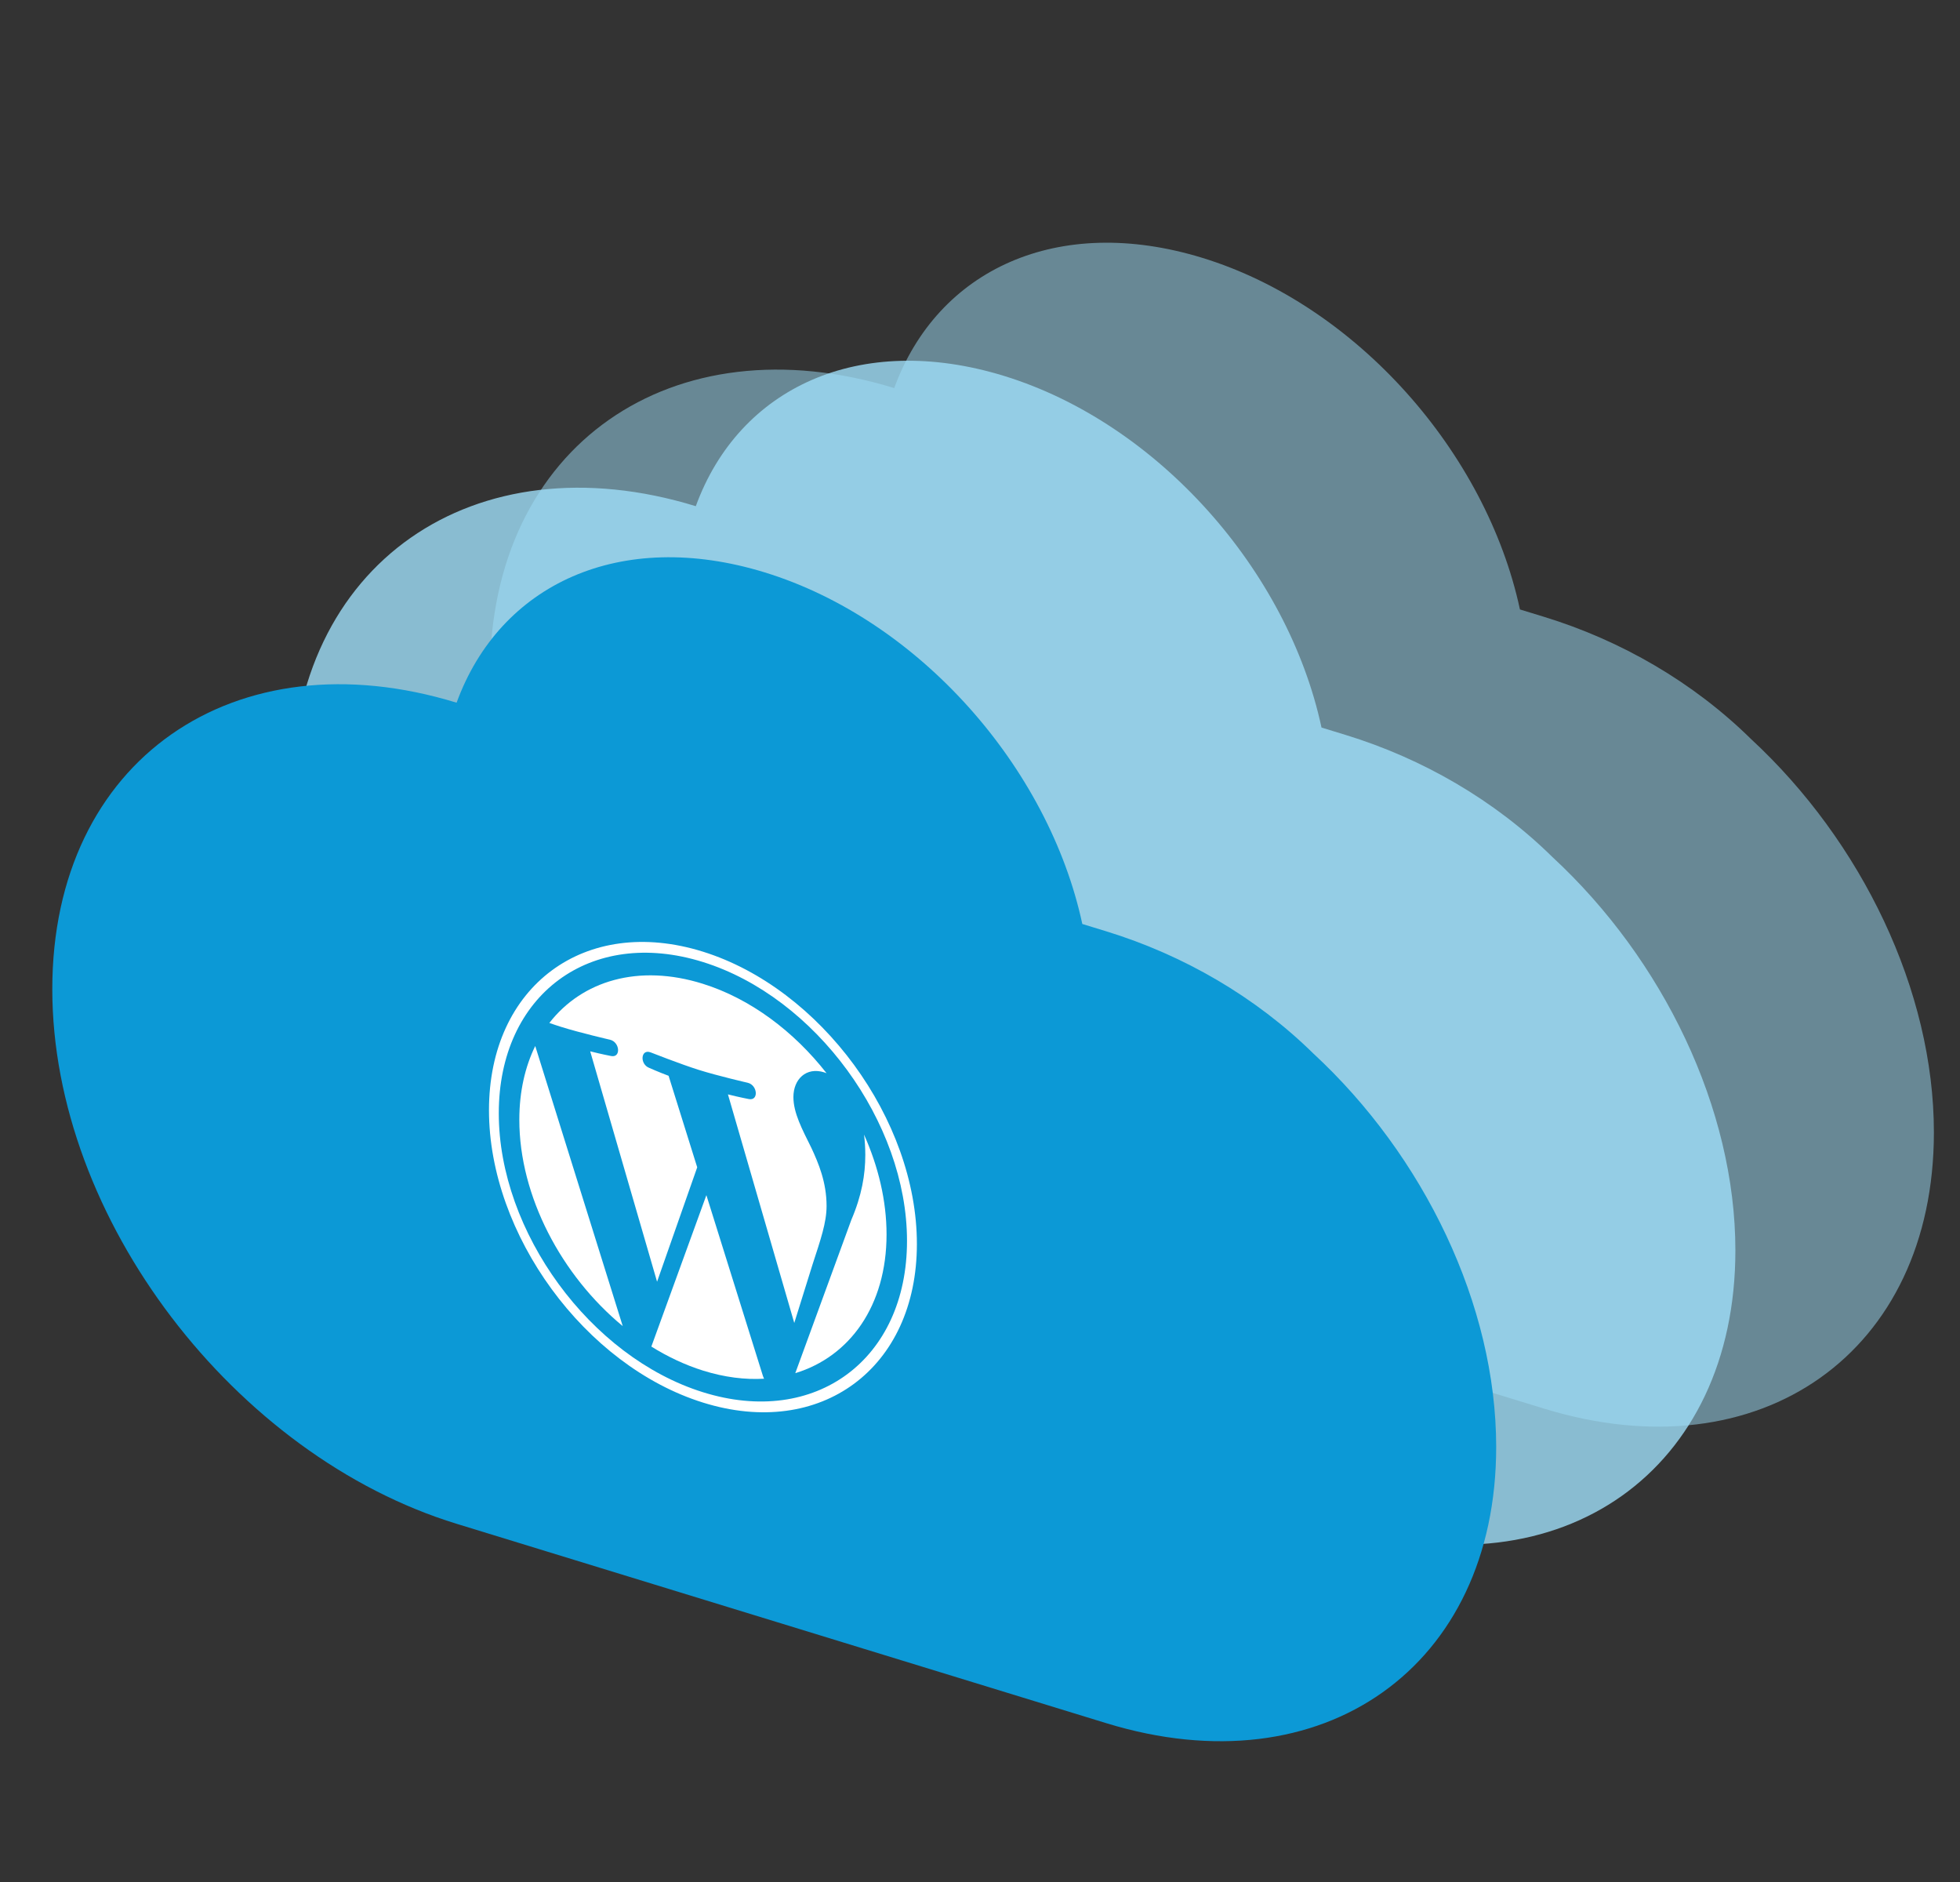 <svg width="25" height="24" viewBox="0 0 25 24" fill="none" xmlns="http://www.w3.org/2000/svg">
    <rect x="0" y="0" width="25" height="24" fill="#333333" stroke="none"/>
    <path opacity="0.5" fill-rule="evenodd" clip-rule="evenodd" d="M19.387 7.772C19.51 7.81 19.571 7.828 19.694 7.866C20.676 8.167 21.597 8.699 22.334 9.424C23.746 10.73 24.667 12.633 24.667 14.44C24.667 17.245 22.456 18.811 19.694 17.963L11.406 15.421C8.582 14.554 6.249 11.532 6.249 8.603C6.249 5.673 8.582 4.083 11.406 4.949C11.959 3.436 13.493 2.723 15.335 3.288C17.3 3.89 18.957 5.77 19.387 7.772Z" fill="#9FDEF9"/>
    <path opacity="0.8" fill-rule="evenodd" clip-rule="evenodd" d="M16.856 9.278C16.978 9.315 17.04 9.334 17.163 9.372C18.145 9.673 19.066 10.205 19.802 10.93C21.214 12.236 22.135 14.139 22.135 15.946C22.135 18.751 19.925 20.317 17.163 19.469L8.875 16.927C6.051 16.06 3.718 13.038 3.718 10.109C3.718 7.179 6.051 5.589 8.875 6.455C9.427 4.942 10.962 4.228 12.804 4.793C14.768 5.396 16.426 7.276 16.856 9.278Z" fill="#9FDEF9"/>
    <path fill-rule="evenodd" clip-rule="evenodd" d="M13.805 11.783C13.928 11.821 13.989 11.84 14.112 11.877C15.094 12.179 16.015 12.711 16.752 13.435C18.164 14.741 19.084 16.644 19.084 18.452C19.084 21.256 16.874 22.822 14.112 21.975L5.824 19.432C3 18.566 0.667 15.544 0.667 12.614C0.667 9.685 3 8.095 5.824 8.961C6.376 7.448 7.911 6.734 9.753 7.299C11.717 7.902 13.375 9.782 13.805 11.783Z" fill="#0C99D6"/>
    <path d="M6.624 14.279C6.624 15.255 7.163 16.267 7.943 16.911L6.827 13.339C6.697 13.605 6.624 13.922 6.624 14.279Z" fill="white"/>
    <path d="M10.543 15.38C10.543 15.075 10.439 14.832 10.35 14.64C10.231 14.4 10.12 14.193 10.12 13.99C10.12 13.763 10.283 13.603 10.513 13.675C10.523 13.678 10.533 13.682 10.543 13.686C10.127 13.154 9.572 12.735 8.963 12.545C8.145 12.289 7.425 12.507 7.007 13.045C7.062 13.064 7.114 13.082 7.157 13.095C7.402 13.172 7.781 13.259 7.781 13.259C7.908 13.29 7.922 13.491 7.796 13.467C7.796 13.467 7.67 13.443 7.528 13.407L8.381 16.345L8.893 14.886L8.528 13.719C8.402 13.672 8.283 13.619 8.283 13.619C8.157 13.572 8.172 13.373 8.298 13.42C8.298 13.42 8.684 13.572 8.914 13.644C9.159 13.721 9.538 13.808 9.538 13.808C9.664 13.839 9.679 14.039 9.553 14.016C9.553 14.016 9.426 13.992 9.285 13.956L10.131 16.871L10.365 16.122C10.466 15.812 10.543 15.591 10.543 15.38Z" fill="white"/>
    <path d="M9.01 15.241L8.308 17.172C8.517 17.302 8.739 17.407 8.969 17.479C9.242 17.564 9.503 17.596 9.746 17.582C9.74 17.57 9.734 17.556 9.73 17.543L9.01 15.241Z" fill="white"/>
    <path d="M11.021 14.469C11.031 14.551 11.037 14.637 11.037 14.728C11.037 14.978 10.992 15.246 10.859 15.556L10.144 17.511C10.839 17.3 11.308 16.652 11.308 15.742C11.308 15.314 11.204 14.878 11.021 14.469Z" fill="white"/>
    <path d="M8.966 12.136C7.461 11.666 6.237 12.573 6.237 14.158C6.237 15.744 7.461 17.416 8.966 17.886C10.47 18.356 11.695 17.449 11.695 15.864C11.695 14.278 10.47 12.606 8.966 12.136ZM8.966 17.754C7.53 17.306 6.362 15.71 6.362 14.197C6.362 12.685 7.53 11.819 8.966 12.268C10.402 12.716 11.569 14.312 11.569 15.824C11.569 17.337 10.402 18.203 8.966 17.754Z" fill="white"/>
</svg>
